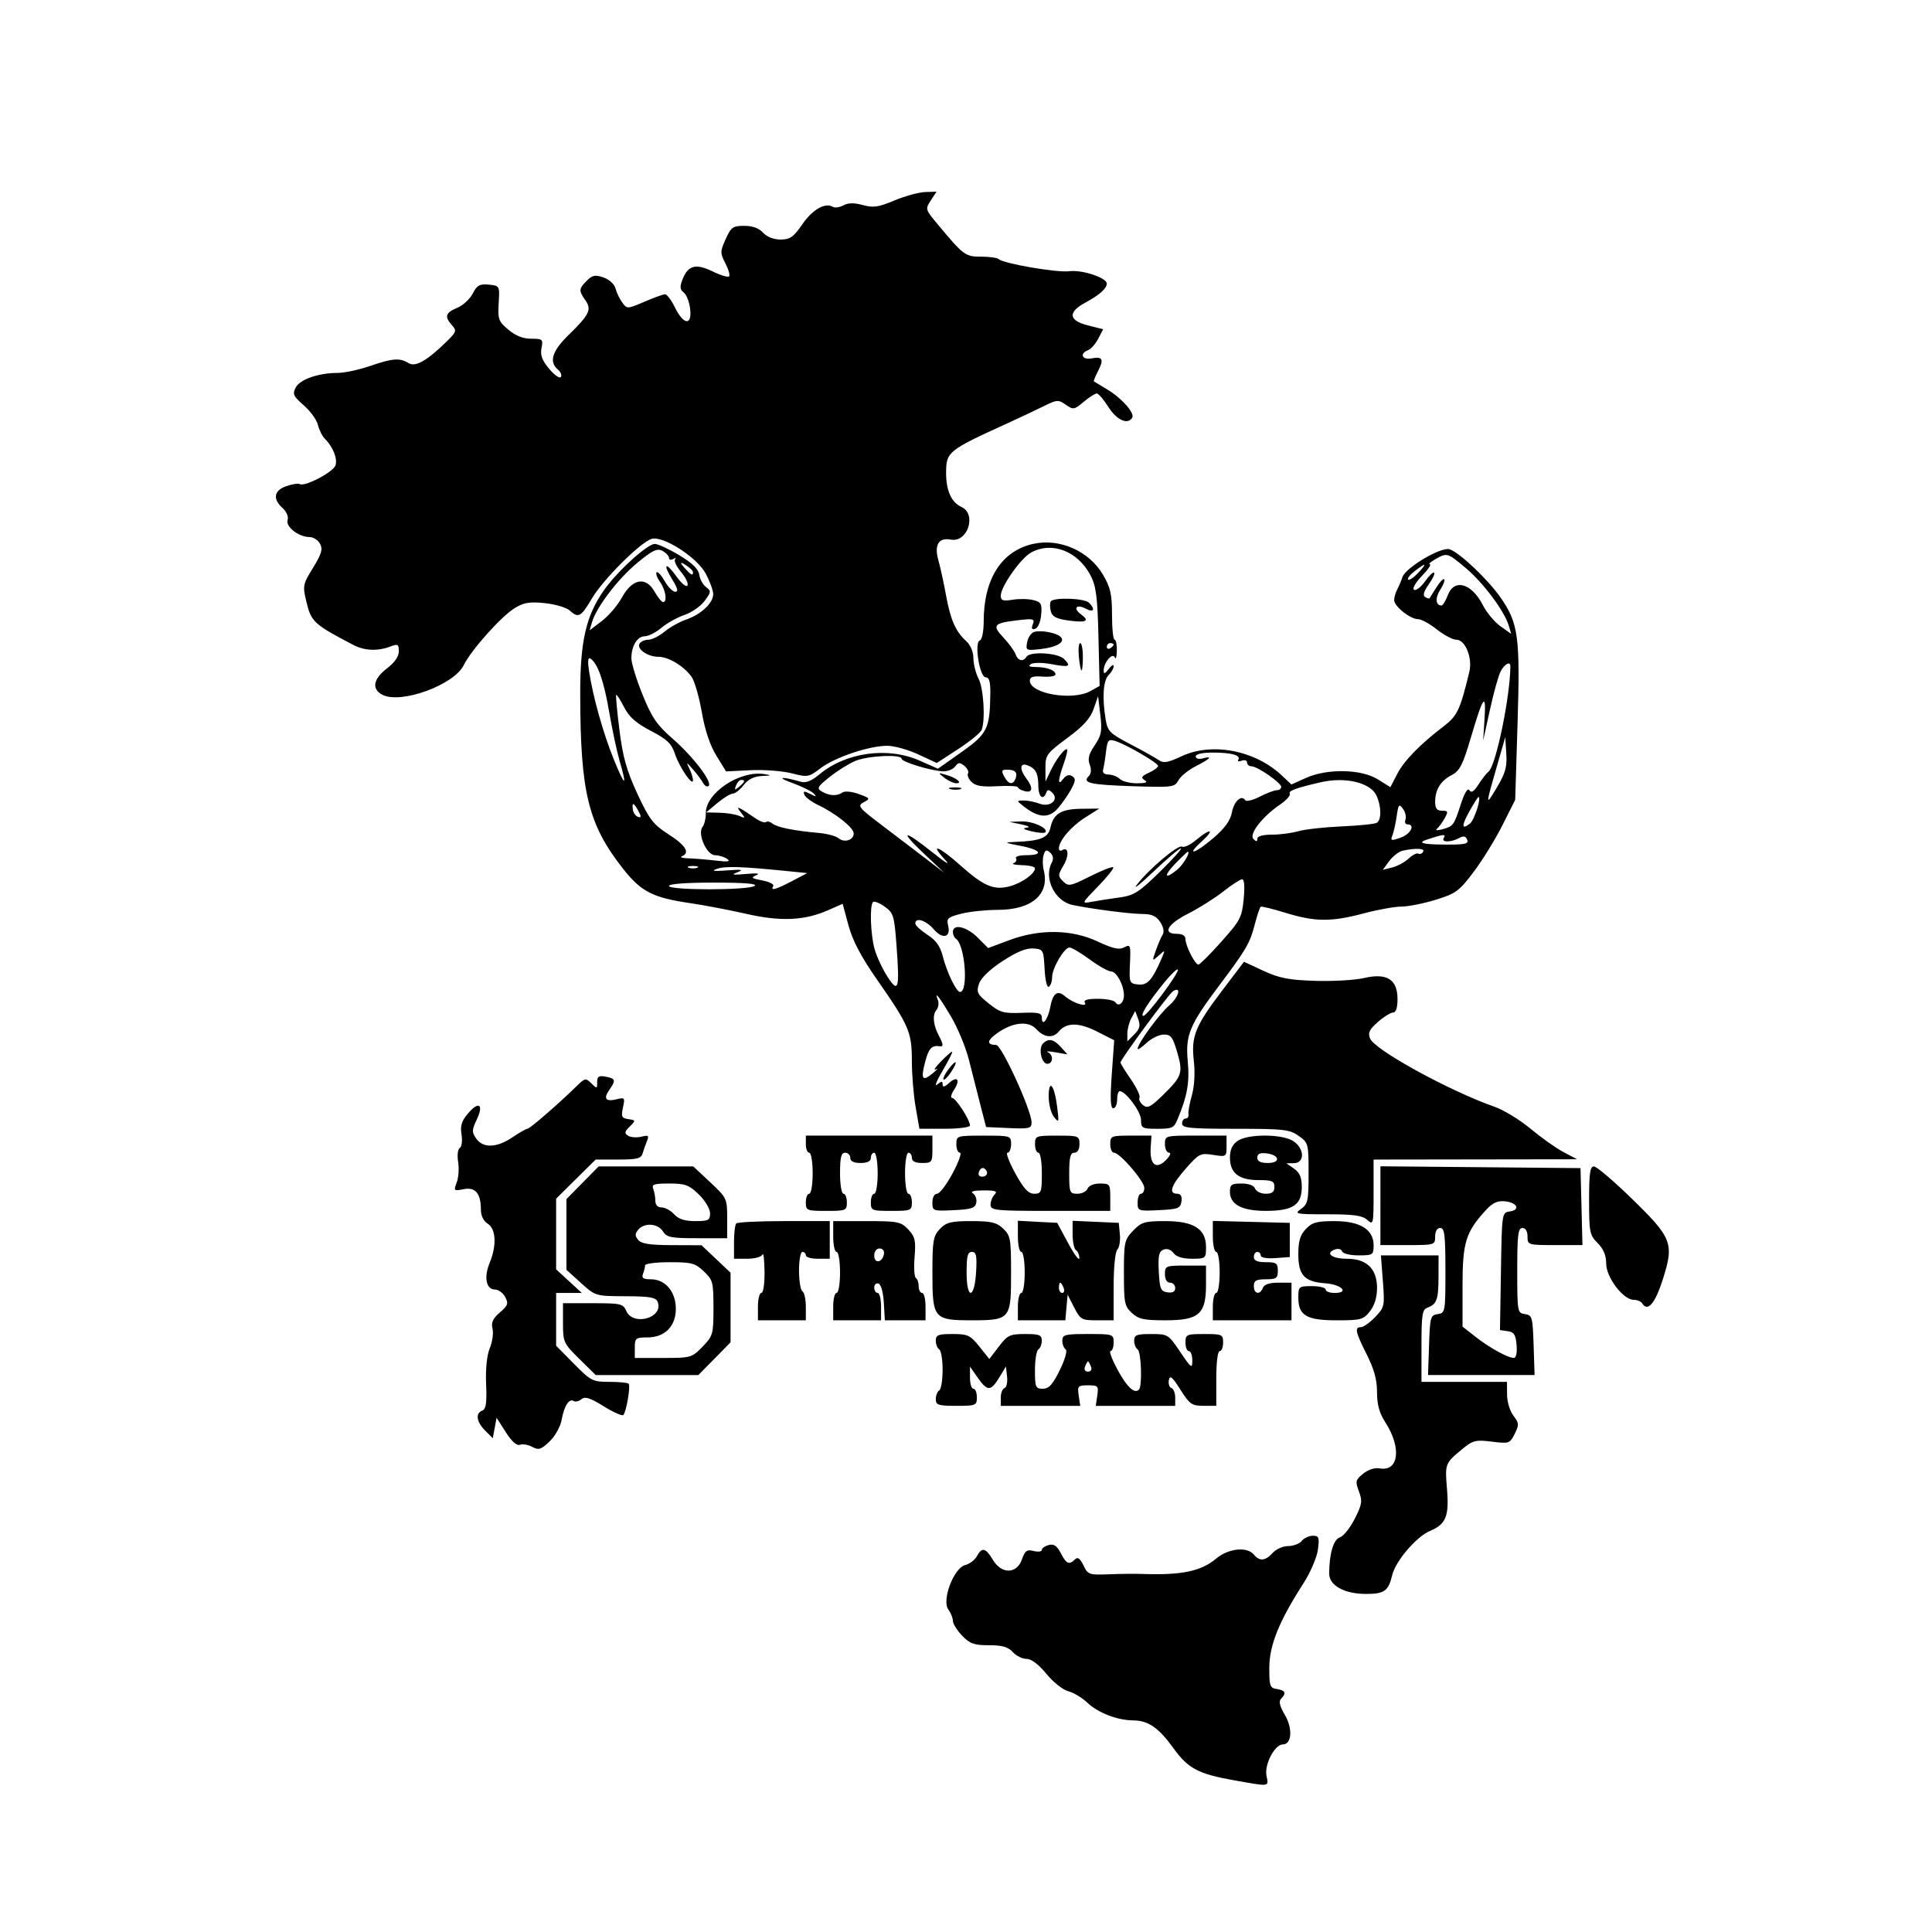 <?xml version="1.0" encoding="UTF-8"?>
<svg id="Livello_1" xmlns="http://www.w3.org/2000/svg" version="1.1" viewBox="0 0 1700.79 1700.79">
  <!-- Generator: Adobe Illustrator 29.1.0, SVG Export Plug-In . SVG Version: 2.1.0 Build 142)  -->
  <defs>
    <style>
      .st0 {
        fill-rule: evenodd;
      }
    </style>
  </defs>
  <path class="st0" d="M787.39,176.46c-14.07,5.93-18.63,6.61-27.8,4.05-7.63-2.09-12.83-2.05-17.1.26-3.37,1.79-7.5,2.39-9.25,1.36-6.65-4.14-17.95,2.26-26.86,15.22-7.85,11.38-10.87,13.52-19.23,13.52-6.1,0-12.02-2.35-15.39-6.01-3.58-3.97-9.25-6.05-16.54-6.05-10.02,0-11.68,1.19-16.37,11.68-4.95,10.92-4.95,12.24-.26,21.36,2.77,5.33,4.22,10.49,3.24,11.47-.98.98-7.63-1.02-14.71-4.48-14.8-7.16-21.57-5.24-26.44,7.55-2.35,6.1-2.05,8.7,1.24,11.09,2.35,1.71,4.9,8.23,5.63,14.5,1.75,15.09-5.84,14.16-13.56-1.66-3.03-6.18-6.86-11.26-8.49-11.26s-9.81,2.94-18.21,6.57c-15.01,6.44-15.31,6.44-19.49.72-2.35-3.2-5.03-8.74-5.93-12.37-.94-3.75-5.46-7.93-10.53-9.68-7.38-2.56-9.85-2.13-14.75,2.81-7.12,7.12-7.25,8.7-1.28,17.23,5.76,8.23,3.62,12.62-14.92,30.7-14.33,13.94-17.27,23.58-9.34,30.23,2.47,2.05,3.71,5.03,2.69,6.61-.98,1.62-5.59-1.58-10.23-7.12-6.31-7.46-8.02-12.11-6.82-18.29,1.53-7.8.98-8.27-9.04-8.27-7.16,0-13.81-2.64-20.13-7.97-8.66-7.25-9.38-9.25-8.53-23.32.94-15.31.9-15.39-8.7-16.33-8.02-.77-10.36.51-14.16,7.89-2.47,4.82-8.66,10.49-13.73,12.58-10.28,4.26-11.3,7.72-4.52,15.26,4.26,4.69,3.88,5.88-4.09,13.77-17.57,17.31-28.06,23.37-34.07,19.61-7.72-4.82-14.11-4.35-34.24,2.6-9.59,3.28-22.34,6.01-28.31,6.01-16.84.04-33,5.63-36.8,12.79-3.07,5.71-2.22,7.63,6.99,15.69,5.8,5.03,11.43,12.79,12.49,17.23,1.11,4.43,3.79,9.89,6.01,12.11,7.25,7.21,11.38,17.52,9.51,23.54-1.88,5.88-27.25,19.19-31.6,16.5-1.28-.81-6.57.04-11.73,1.83-10.92,3.79-12.19,11.21-3.28,19.27,3.5,3.16,5.37,7.63,4.43,10.62-1.88,5.88,9.89,14.92,19.4,14.92,3.28,0,7.42,2.69,9.17,5.93,2.56,4.73,1.32,8.91-6.18,21.11-9,14.62-9.25,15.82-5.84,29.97,4.22,17.65,6.61,19.83,41.57,38.08,9.55,4.99,21.19,5.46,32.06,1.36,6.91-2.64,7.72-2.22,7.72,4.14,0,4.6-3.75,9.98-10.57,15.14-11.94,9.17-13.52,17.95-4.05,23.02,16.12,8.61,63.23-8.49,71.8-26.05,6.44-13.13,32.79-42.72,44.68-50.06,8.14-5.03,13.09-5.88,26.65-4.48,9.12.94,18.97,3.84,21.83,6.4,7.8,7.08,9.93,5.93,19.74-10.7,9.81-16.54,42.43-49.08,52.4-52.23,9.81-3.11,39.57,15.82,47.5,30.19,3.58,6.52,6.61,14.67,6.78,18.12.3,7.89-10.53,18.16-24.01,22.77-5.71,1.96-14.24,6.74-18.89,10.62-4.69,3.84-11.04,7.04-14.16,7.04s-6.57,1.53-7.76,3.45c-2.86,4.65,7.12,11.6,16.67,11.6,9,.04,22.6,8.31,29.21,17.78,2.56,3.62,6.57,17.57,8.91,30.96,2.73,15.82,7.25,29.25,12.79,38.25l8.57,13.9,21.4-1.07c11.77-.6,28.06.64,36.2,2.69,14.24,3.67,15.18,3.5,25.63-4.48,12.62-9.59,42.81-19.74,58.71-19.7,6.05,0,18.33,3.41,27.29,7.59l16.25,7.55,18.89-12.28c10.36-6.78,19.66-14.37,20.64-16.88,3.37-8.83,1.71-36.63-2.77-45.15-2.47-4.73-4.48-12.79-4.52-17.95,0-5.59-2.52-11.55-6.31-15.01-9.34-8.44-13.86-18.72-17.82-40.51-1.92-10.7-4.95-24.47-6.69-30.66-3.84-13.52.17-20.25,10.92-18.21,14.88,2.86,23.11-22.51,9.3-28.78-8.83-4.05-13.47-14.45-13.43-30.06.09-18.51,1.45-19.61,54.15-43.62,10.79-4.9,25.11-11.68,31.89-15.05,11.51-5.71,12.79-5.8,19.32-1.24,6.57,4.6,7.46,4.48,15.73-2.52,4.86-4.05,10.02-7.38,11.55-7.38s6.14,5.42,10.32,12.02c7.21,11.38,16.93,15.78,20.85,9.38,2.52-4.01-9-17.14-21.62-24.73-4.05-2.43-8.06-4.86-12.07-7.29-.43-.3,1.19-4.39,3.62-9.08,5.42-10.45,4.09-13.05-5.76-11.17-8.31,1.58-10.74-4.26-2.98-7.25,2.56-.98,6.57-5.54,8.95-10.11l4.31-8.31-13.47-3.41c-16.97-4.26-17.82-11.6-2.39-19.91,12.49-6.74,19.06-12.54,19.06-16.88,0-5.12-21.87-12.37-33-10.87-10.79,1.41-58.29-6.78-62.21-10.7-1.19-1.15-8.1-2.13-15.44-2.13-14.07,0-15.35-.98-39.31-29.8-9.72-11.68-9.85-12.19-4.95-19.7l5.03-7.72-10.11.34c-5.59.21-17.69,3.54-26.99,7.42M909.63,478.76c-27.97,6.27-43.62,30.74-43.66,68.31,0,8.83-1.49,16.07-3.37,16.71-5.16,1.71-.26,32.49,5.16,32.49,3.07,0,4.18,3.92,4.05,14.28-.38,30.96-2.56,35.39-25.24,51.42l-20.89,14.75-16.07-7.12c-28.27-12.49-65.19-7.33-88.6,12.37-6.52,5.46-11.6,7.46-15.86,6.27-16.93-4.86-22.47-4.35-8.31.77,8.78,3.2,17.61,7.5,19.57,9.59,2.81,3.03,2.17,3.07-3.16.3-5.42-2.77-6.4-2.64-5.16.68.85,2.22,6.44,6.4,12.37,9.21,15.35,7.33,31.08,19.91,31.08,24.9,0,5.88-8.19,8.49-13.3,4.26-2.35-1.96-10.11-4.05-17.31-4.69-21.92-1.92-36.92-4.95-40.93-8.27-2.13-1.71-4.69-2.3-5.71-1.28-.98.98-5.37-.64-9.68-3.62-14.97-10.32-17.52-11.34-12.41-4.9,4.18,5.2,4.05,5.46-1.49,3.07-3.33-1.41-11.21-2.69-17.57-2.81l-11.51-.26,9.89-8.27c5.46-4.56,11.55-8.27,13.6-8.27s6.31-3.41,9.55-7.55c4.01-5.12,9.21-7.67,16.03-7.97,8.74-.38,9.04-.64,2.05-1.71-21.66-3.28-51.46,16.59-51.38,34.28.04,4.69-1.24,10.15-2.86,12.15-4.82,5.93,3.54,24.94,10.96,25.03,3.41,0,8.19,1.49,10.7,3.24,3.33,2.39.64,2.77-10.23,1.45-8.1-.94-18.93-1.83-24.09-1.96-5.12-.13-7.63-.94-5.59-1.79,7.46-2.98,3.5-9.59-11.68-19.32-13.6-8.74-16.88-13-27.46-35.69-9.42-20.3-12.79-32.19-15.78-55.9-2.09-16.54-3.37-30.57-2.9-31.17.51-.55,3.62,4.26,6.95,10.74,4.43,8.74,10.49,14.07,23.54,20.89,14.41,7.5,18.25,11.17,21.32,20.47,4.01,11.94,15.82,29.08,15.82,22.94,0-2-1.45-6.57-3.2-10.19-2.94-6.05-2.69-5.97,3.11.68,3.5,3.97,7.55,9.38,9,12.02,1.45,2.6,3.62,3.75,4.86,2.56,3.45-3.45-13.6-25.8-31.77-41.62-13.86-12.11-18.29-18.59-26.44-38.76-5.37-13.3-9.81-27.67-9.81-31.98,0-10.87,5.24-19.4,11.94-19.4,3.11,0,9.68-3.37,14.58-7.46,4.9-4.14,14.03-9.21,20.25-11.3,6.27-2.09,14.24-7.63,17.69-12.32,5.8-7.85,5.88-8.83,1.32-12.15-2.73-2-5.46-6.91-6.01-10.92-.72-5.03-6.1-10.23-17.61-17.18-9.12-5.46-18.8-9.93-21.57-9.93-6.69,0-33.85,24.9-45.32,41.57-15.39,22.43-20.38,44.64-20.3,90.9.13,86.34,6.99,114.4,37.69,153.46,15.86,20.21,26.22,25.5,59.27,30.32,12.02,1.75,34.07,5.97,48.95,9.34,30.53,6.99,51.55,6.05,72.44-3.2l12.66-5.59,5.16,19.06c3.62,13.35,11,27.46,24.69,47.07,28.65,41.15,31.08,46.82,31.08,72.1,0,11.94,1.49,30.27,3.33,40.76l3.33,19.06h22.26c12.24,0,22.26-1.28,22.26-2.86,0-4.95-12.49-24.26-15.69-24.26-1.66,0-.94-3.24,1.66-7.16,5.8-8.91,2.94-12.66-4.52-5.93-3.88,3.54-5.54,3.88-5.54,1.15,0-3.07-.94-3.03-4.78.13-2.64,2.17-.55-3.24,4.65-12.02,5.2-8.83,9.04-16.37,8.57-16.84-.51-.43-4.95,3.41-9.93,8.53-4.95,5.12-6.99,8.23-4.52,6.91,2.47-1.28,1.15.38-2.98,3.75-9.08,7.42-10.45,4.82-6.1-11.38,2.98-11.04,5.76-13.77,12.88-12.62,3.07.47,2.81-2-.98-9.08-5.03-9.38-5.97-18.38-2.39-22.68,1.79-2.17,2.47-6.01,1.53-8.49-3.54-9.21.6-4.14,11.21,13.69,5.97,10.02,13.18,27.29,15.95,38.37,2.77,11.09,7.33,28.95,10.11,39.7l5.03,19.57,20.04.9c18.16.81,20,.34,20-4.99,0-10.53-26.31-68.14-31.17-68.18-8.57-.09-8.27-3.84.9-10.36,13.73-9.76,27.59-11.17,34.58-3.45,6.57,7.29,14.54,8.14,19.57,2.09,6.78-8.19,17.65-8.23,33.56-.17l15.31,7.76-2.13,29.93c-1.53,21.49-1.15,29.93,1.28,29.93,1.88,0,3.41-3.37,3.41-7.5s1.02-7.55,2.26-7.55c5.33,0,18.8,18.12,18.8,25.33s.94,7.8,14.33,7.8,14.71-.9,17.78-8.27c8.7-20.81,10.74-32.62,9.04-51.21-2.17-23.02,1.53-31.94,27.89-66.98,23.62-31.38,26.9-37.1,31.13-53.6,2.05-7.97,4.39-14.88,5.24-15.44.81-.51,10.79,1.96,22.13,5.46,25.67,7.89,39.87,8.02,68.39.43,12.32-3.28,27.33-6.01,33.34-6.01,6.05-.04,19.7-2.77,30.32-6.05,17.74-5.5,20.55-7.59,33.51-24.86,7.76-10.36,19.1-28.82,25.2-40.98l11.09-22.09,2.09-67.62c2.35-75.47.72-87.66-14.58-109.92-11.04-16.03-36.5-40.25-45.28-43.02-7.55-2.39-38.97,16.25-41.57,24.69-.9,2.86-2.9,7.59-4.43,10.45-1.53,2.9-2.77,7.21-2.77,9.59,0,5.46,14.16,16.8,21.06,16.8,2.86,0,10.32,4.05,16.54,9.04,6.27,4.95,13.99,9.04,17.14,9.04,7.89,0,14.37,16.03,11.43,28.23-8.1,33.56-10.53,38.72-22.47,47.88-21.06,16.07-35.01,30.4-41.1,42.21l-5.93,11.47-11.13-6.91c-14.58-9.08-44.56-9.64-63.23-1.19l-12.79,5.76-8.23-7.76c-23.62-22.34-61.61-29.68-88.47-17.1-12.07,5.67-15.95,6.31-20.04,3.41-2.77-1.96-14.03-8.27-24.94-13.99-18.21-9.47-20.08-11.38-21.83-21.83-3.16-19.23-2.17-34.24,2.56-39.01,2.52-2.47,4.52-6.01,4.52-7.89s-1.96-.72-4.39,2.47c-3.37,4.43-4.43,4.73-4.43,1.32,0-7.04,7.89-16.25,9.81-11.43.85,2.13,1.66-.47,1.79-5.88.13-5.37-.77-9.76-2-9.76s-2.26-9.85-2.26-21.83c0-18.21-1.32-24.09-7.97-35.43-12.24-20.81-38.16-32.28-61.27-27.12M560.89,495.61c-16.71,13.77-35.9,38.89-39.74,52.15l-2.09,7.16,10.79-8.27c5.97-4.52,13.94-13.86,17.69-20.72,9.12-16.59,20.94-18.72,28.65-5.16,2.86,5.07,6.27,9.21,7.5,9.25,3.92,0,2.43-10.45-2.56-17.57-2.69-3.79-4.05-7.67-3.11-8.61.94-.94,4.14,2.52,7.08,7.67,2.94,5.2,7.16,9.47,9.38,9.47,2.81,0,2.09-3.11-2.6-10.7-8.83-14.24-5.93-16.25,3.79-2.6,4.22,5.93,8.49,9.47,9.51,7.8,1.02-1.66-1.49-6.99-5.59-11.9-4.09-4.86-6.48-9.93-5.29-11.26,1.19-1.32.47-1.45-1.58-.26-2.09,1.19-3.79.77-3.79-.9s-2.56-4.48-5.71-6.18c-4.73-2.52-8.7-.64-22.34,10.62M907.71,486.4c-9.08,4.95-26.69,29.97-26.69,37.95,0,4.35,1.83,4.99,10.36,3.62,5.71-.94,13.94-.81,18.25.3,6.91,1.71,7.76,3.28,6.95,12.92-.51,6.05-2.81,11.55-5.16,12.32-3.03,1.02-3.67-.13-2.22-3.92,1.88-4.86.55-5.2-13.13-3.58-21.49,2.56-22.98,4.31-12.75,15.22,4.86,5.2,9.68,11.81,10.7,14.71,2.05,5.84,6.69,6.91,9.59,2.26,3.03-4.95,27.59-3.58,33.04,1.88,6.74,6.74,4.69,7.55-11.26,4.56-7.59-1.41-15.61-1.45-17.82-.04-2.73,1.75-1.45,2.56,4.05,2.6,10.06.04,17.57,2.81,17.57,6.52,0,1.53-5.07,2.39-11.3,1.92-8.4-.64-11.3.26-11.3,3.58,0,11.51,37.56,17.95,53.3,9.17l8.14-4.52-1.02-42.85c-.81-35.26-2.05-44.86-6.86-54.24-11.13-21.53-33.98-30.44-52.45-20.38M1263.4,492.37c-4.14,2.39-6.23,4.35-4.69,4.43,1.58.04-1.58,4.69-7.04,10.28-5.59,5.8-8.57,11.04-6.82,12.11,1.66,1.02,6.01-2.3,9.64-7.38,3.58-5.07,7.25-8.57,8.06-7.72.85.81-1.36,5.54-4.9,10.49-4.22,5.97-5.29,9.68-3.11,11,1.79,1.11,3.58,1.53,3.97.98.38-.6,3.11-4.9,6.05-9.59s6.01-7.89,6.86-7.04c.81.81-.77,4.95-3.5,9.17-4.65,7.08-4.14,13.94,1.02,13.94,1.19,0,3.71-4.09,5.59-9.04,5.67-15.01,21.02-10.62,30.96,8.87,3.28,6.44,10.19,14.71,15.39,18.42l9.47,6.74-2.13-7.25c-3.67-12.54-22.3-37.61-37.61-50.48-16.42-13.86-16.67-13.94-27.2-7.93M602.21,499.49c6.14,6.91,7.85,7.8,7.85,4.18,0-1.28-3.07-4.18-6.78-6.48q-6.78-4.14-1.07,2.3M1245.37,502.77c-4.09,3.16-6.69,6.52-5.76,7.46s4.86-1.71,8.74-5.8c8.4-8.95,7.33-9.55-2.98-1.66M924.98,529.5c-.81,1.36-.81,5.24.09,8.66,1.24,4.69,4.95,6.61,15.39,8.06,15.95,2.17,19.27.55,11.09-5.46-7.38-5.42-3.79-9.3,4.48-4.86,6.86,3.67,8.44.51,2.69-5.29-4.05-4.05-31.34-4.95-33.73-1.11M910.7,556.2c-2.73.68-5.63,4.69-6.44,8.95-1.41,7.55-1.11,7.67,11.98,6.23,14.45-1.66,22.13-6.44,17.31-10.87-3.75-3.45-16.63-5.88-22.85-4.31M949.75,578.2c.64,6.61,1.66,12.02,2.35,12.02.64,0,1.19-5.42,1.19-12.02s-1.07-12.07-2.35-12.07-1.83,5.46-1.19,12.07M974.36,569.33c0,1.75,1.36,2.35,3.03,1.32,1.62-1.02,2.98-2.43,2.98-3.16,0-.77-1.36-1.36-2.98-1.36s-3.03,1.45-3.03,3.2M518.55,590.78c3.5,22.9,12.37,54.49,21.79,77.73,9.89,24.43,12.07,24.99,5.12,1.32-2.39-8.19-6.52-27.63-9.21-43.19-4.69-27.5-10.19-43.02-16.59-46.94-2.05-1.28-2.43,2.43-1.11,11.09M1321.09,590.99c-1.96,3.71-6.23,18.97-9.47,33.85l-5.97,27.12,1.24-19.36c1.49-23.75-1.24-19.95-12.15,17.06-7.04,23.79-9.72,28.99-16.76,32.66-9.81,5.07-14.58,12.83-14.58,23.62,0,5.76,1.58,7.76,6.05,7.76,5.37,0,5.63.72,2.26,6.74-2.09,3.75-5.16,7.89-6.82,9.25-1.62,1.36.38,1.53,4.52.43,10.02-2.73,10.49-3.37,16.54-22.04,3.33-10.23,6.1-14.8,7.59-12.41,1.62,2.64,3.92,1.24,7.89-4.9,3.03-4.78,7.16-10.06,9.12-11.68,6.44-5.37,18.97-66.3,19.06-92.61.04-4.69-5.12-1.96-8.53,4.52M962.72,624.16c-2.86,8.31-9.12,15.18-23.2,25.58-18.12,13.43-19.23,14.97-19.19,26.31l.04,12.02,4.26-9c4.73-10.06,11.81-19.57,14.54-19.57.98,0-.17,5.59-2.6,12.41-5.37,15.22-5.59,20.47-.6,13.81,2.43-3.28,5.2-4.14,7.8-2.52,3.33,2.13,3.24,4.05-.6,11.26-2.56,4.78-7.76,12.32-11.6,16.8-7.85,9.21-16.88,9-29.55-.77-7.33-5.63-7.38-5.71-.9-5.8,3.62-.04,9.93,1.24,14.07,2.81,9.38,3.54,17.57-3.67,11.04-9.76-2.98-2.86-4.14-2.81-5.2.13-2.69,7.29-6.91,3.62-6.95-6.01-.09-11.26-2.35-15.48-9.76-18.21-6.52-2.43-6.95,3.5-.85,11.6,6.31,8.31,5.71,13.09-1.41,11.21-3.28-.85-6.01-2.43-6.01-3.45s-8.1-1.45-17.99-.9c-13.47.77-19.23-.21-22.81-3.75-2.6-2.6-4.01-5.97-3.07-7.46.9-1.45-.51-4.48-3.16-6.65-4.01-3.37-5.37-3.24-8.23.6-1.92,2.52-6.82,4.39-11,4.14-11.09-.64-36.11-8.36-36.11-11.09,0-4.09-29.72-2.64-40.72,1.96-5.71,2.39-15.86,8.74-22.56,14.11-10.92,8.74-11.6,10.11-6.82,12.88,6.69,3.84,13.3,4.14,18.04.81,2.05-1.45,8.19-.9,14.33,1.32,10.15,3.67,10.4,4.09,4.43,7.25-5.84,3.16-4.78,4.52,15.78,20.08,12.88,9.76,25.75,19.57,38.59,29.38l16.59,12.71-17.82-16.8c-22.3-21.11-18.42-21.79,7.33-1.28,12.54,10.02,16.37,12.15,10.66,6.01-13.64-14.75-4.82-11.26,13.94,5.46,20.76,18.51,29.63,22.21,43.79,18.33,10.62-2.94,21.87-11.04,21.87-15.73,0-1.41-5.07-2.64-11.3-2.77-6.18-.13-9.59-.94-7.5-1.75,2.09-.85,3.03-2.77,2.09-4.31-.94-1.49,3.11-2.73,9-2.73,15.95,0,13-4.78-5.07-8.23-14.37-2.77-14.84-3.07-4.9-3.45,22.47-.81,29.29-3.54,31.3-12.58,2.69-12.28,9.38-16.37,27.2-16.59l15.78-.17-12.58,7.97c-12.19,7.72-22.94,20.38-22.94,27.08,0,1.83,1.28,2.52,2.81,1.58,5.67-3.54,6.44,4.6,1.24,13.39-4.95,8.44-4.99,9.38-.34,14.03,4.65,4.65,6.27,4.35,23.79-4.43,10.32-5.2,19.49-8.78,20.3-7.97.85.85-5.16,8.44-13.35,16.84-14.67,15.09-14.75,15.26-5.84,13.6,4.99-.94,15.82-2.64,24.09-3.75,13.43-1.83,17.35-4.31,36.16-22.64,11.55-11.34,19.91-20.64,18.51-20.64-1.41-.04-12.15,9.08-23.92,20.25-11.73,11.17-18.51,16.59-15.05,12.02,10.4-13.73,36.67-35.94,39.99-33.85,1.75,1.07,7.29-1.53,12.37-5.8,12.79-10.79,17.06-9.76,5.03,1.19-14.88,13.52-5.88,10.87,10.36-3.07,9.89-8.49,14.8-15.26,16.12-22.34,1.83-9.89,8.53-16.03,11.73-10.83.9,1.41,6.65,0,12.79-3.11,6.14-3.16,12.92-5.71,15.05-5.71s3.88-1.32,3.88-2.9c0-3.62-21.06-18.16-26.27-18.16-2.09,0-3.84-1.53-3.84-3.37s-2.09-2.52-4.65-1.53c-2.6.98-3.97.6-3.03-.85,2.43-3.97-6.01-6.31-22.68-6.31-8.87,0-14.8,1.36-14.8,3.37,0,1.88,2.64,2.69,6.01,1.79,9.42-2.47,7.12.17-5.93,6.82-6.57,3.37-13.47,8.95-15.35,12.49-3.24,6.05-5.16,6.27-40.63,5.12-37.52-1.28-44.3-2.86-38.2-8.95,2.09-2.09,2.39-5.8.77-10.06-1.92-5.03-.81-9.34,4.35-16.93,5.97-8.78,6.65-12.54,4.99-26.78l-1.96-16.54-3.97,11.34ZM973.67,661.64c-.72,6.27-1.88,13.39-2.56,15.78-.81,2.77.94,4.39,4.73,4.43,3.33.04,7.85,1.79,10.02,3.92,2.17,2.09,8.95,3.79,15.05,3.79,7.89-.04,9.81-.85,6.69-2.81-3.45-2.22-2.73-3.5,3.79-6.48,4.43-2,8.1-4.73,8.1-6.01,0-2.64-28.48-19.19-38.03-22.04-5.67-1.71-6.61-.6-7.8,9.42M1318.19,673.03c-10.62,36.8-10.62,37.22-.6,20.47,7.67-12.79,9.21-18.33,8.44-30.1l-.9-14.45-6.95,24.09ZM884.05,683.56c3.75,7.08,7.72,7.76,9.98,1.83,2.05-5.33-.38-7.85-7.59-7.85-4.69,0-5.12,1.02-2.39,6.01M831.35,684.67c3.28,2.6,7.97,4.78,10.36,4.82,6.23.17.34-4.78-8.87-7.38-7.29-2.09-7.33-2.05-1.49,2.56M647.92,691.53c-1.58,4.14-1.15,4.31,2.69,1.15,5.24-4.35,5.8-6.1,1.92-6.1-1.49,0-3.54,2.22-4.6,4.95M1162.52,688.67c-21.36,4.9-28.57,7.55-27.08,9.93.9,1.49-2.94,5.84-8.53,9.64-15.65,10.66-27.67,26.14-23.49,30.32,2.56,2.56,3.41,2.52,3.41-.17,0-2.26,4.86-3.62,12.83-3.62,7.04,0,17.52-1.36,23.32-3.03,5.8-1.71,22.98-3.58,38.2-4.26,15.22-.64,29.12-2.09,30.87-3.16,4.18-2.56,4.05-14.45-.26-23.88-5.24-11.51-27.42-16.8-49.29-11.77M836.68,694.69c2.9.77,6.99.72,9.04-.09,2-.85-.38-1.45-5.33-1.41-4.99.04-6.65.72-3.71,1.49M1293.76,713.87c-7.33,13.09-7.21,17.1.34,11.09,3.88-3.11,10.32-23.32,7.42-23.32-.47,0-3.97,5.5-7.76,12.24M557.14,712.76c.38,2.81,2.43,5.67,4.52,6.35,2.94,1.02,3.03-.13.38-5.07-4.09-7.72-5.93-8.19-4.9-1.28M1229.55,718.48c-.94,6.48-2.64,14.11-3.79,16.97-1.88,4.69-1.11,4.9,7.25,1.96,8.78-3.07,13.22-11.68,6.01-11.68-1.83,0-2.64-1.92-1.75-4.22.9-2.3-.09-6.61-2.22-9.51-3.41-4.65-4.05-3.92-5.5,6.48M899.1,725.73c6.48,1.36,8.19,2.47,4.52,2.94-3.88.43-2.3,1.58,4.48,3.16,5.8,1.36,11.21,1.79,12.02.94,3.41-3.41-10.87-10.02-20.85-9.64l-10.74.38,10.57,2.22ZM1255.9,739.2q-12.07,3.97,12.66,4.26c20.72.3,24.47-.38,23.07-4.14-1.28-3.33-3.16-3.71-7.25-1.49-7.21,3.84-15.82,3.79-13.43-.04,2.3-3.79,0-3.58-15.05,1.41M918.71,752.63c-.98,3.16-.94,9.21.13,13.47,5.33,21.23-10.53,34.88-40.59,34.88-10.28,0-24.64,1.53-31.98,3.37-11.81,2.98-13.18,4.18-11.64,10.23,2.69,10.66-4.73,12.71-12.66,3.45-6.82-7.89-16.2-10.83-16.2-5.03,0,1.66,4.73,6.05,10.53,9.81,7.63,4.9,11.43,10.15,13.6,18.85,3.58,14.2,11.98,31.6,15.22,31.6,7.67,0,4.39-41.96-3.67-46.9-1.41-.9-2.6-3.58-2.6-5.97,0-7.46,12.11-4.73,21.79,4.95l9.25,9.25,18.38-6.86c26.82-10.06,55.09-9.68,78.07,1.11,13.6,6.35,18.93,7.5,23.37,5.12,5.46-2.9,5.76-2,5.03,14.37-.77,16.76-.51,17.44,7.04,18.33,8.14.94,12.41-3.62,20.38-21.92,3.84-8.87,3.79-8.91-2.09-3.58-5.93,5.37-5.97,5.29-2.52-4.56,1.96-5.5,4.65-11.73,6.01-13.9,1.49-2.3.64-6.74-2.17-11-3.5-5.37-7.42-7.08-16.03-7.12-10.66-.04-43.87-4.35-61.1-7.89-15.65-3.2-25.67-23.58-18.38-37.27,1.79-3.37,1.32-6.31-1.32-8.78-3.24-2.98-4.39-2.6-5.84,2M1234.79,748.88c-3.28.72-8.61,4.82-11.77,9.08l-5.76,7.8,8.27-2.09c4.56-1.11,11.09-4.65,14.5-7.85s7.29-5.16,8.57-4.35,3.2.09,4.22-1.62c1.88-3.03-6.14-3.45-18.04-.98M1034.56,760.35c-10.53,10.92-9.34,14.37,1.83,5.2,5.29-4.35,11.98-15.73,9.21-15.73-.43,0-5.42,4.73-11.04,10.53M606.26,763.84c2.09.85,5.46.85,7.55,0,2.05-.81.38-1.49-3.75-1.49s-5.84.68-3.79,1.49M631.12,764.87c-5.42,1.88-2.86,2.26,9.04,1.36,12.83-.98,14.84-.6,9.04,1.62-5.93,2.26-4.31,2.6,7.5,1.53,9.55-.9,12.88-.47,9.08,1.11-5.03,2.09-4.18,2.81,5.37,4.6,6.23,1.15,10.53,3.41,9.55,4.99-2.77,4.43,1.96,3.2,16.54-4.43l13.43-7.04-18.72-1.88c-39.61-3.97-53.6-4.39-60.84-1.88M1076.73,784.91c-7.46,5.88-21.36,14.62-30.87,19.44-18.21,9.21-22.9,17.74-9.76,17.74,4.78,0,7.5,1.66,7.5,4.65,0,5.84,8.44,22.43,11.38,22.43,1.19,0,10.28-9.04,20.17-20.13,16.67-18.63,18.16-21.45,19.7-37.65,1.07-11.17.55-17.44-1.45-17.35-1.71.13-9.21,4.99-16.67,10.87M588.95,779.92c0,3.92,69.2,3.92,75.3,0,3.03-1.96-8.53-2.94-35.39-2.94-24.64-.04-39.91,1.11-39.91,2.94M768.54,794.08c-3.07,3.03-2.22,28.4,1.36,41.32,1.79,6.48,6.82,17.31,11.17,24.09,9.89,15.44,11.04,11.47,8.14-27.37-1.96-26.14-2.69-28.48-10.45-34.03-4.56-3.28-9.21-5.07-10.23-4.01M882.6,846.05c-11.3,7.42-19.06,14.84-20.76,20.04-2.47,7.33-1.53,9.21,8.49,17.23,10.02,8.02,13.22,8.95,29.04,8.31,14.75-.6,17.78.13,17.78,4.18,0,8.44,5.24,2.09,7.33-8.87,2.35-12.71,6.44-15.73,13.18-9.81,6.65,5.8,20.17,10.11,17.35,5.5-1.41-2.26,2.35-3.37,11.47-3.37,7.46,0,14.41,1.41,15.44,3.07,2.73,4.43,7.5.55,7.5-6.1,0-8.95-6.52-21.06-11.38-21.06-2.39,0-10.83-4.73-18.72-10.53-7.89-5.8-15.9-10.53-17.78-10.53-4.69,0-15.31,18.12-15.35,26.18,0,3.62-1.28,7.38-2.86,8.36-1.62,1.02-3.24-5.63-3.75-15.61-.9-16.97-1.15-17.44-9.93-18.08-6.23-.47-14.67,3.03-27.03,11.09M1076.47,871.25c-24.47,32.23-27.97,40.93-25.5,62.81,1.19,10.62.51,22.3-1.75,30.19-2,7.08-3.37,14.58-2.98,16.67.34,2.05-.77,3.75-2.52,3.75s-3.11,2.05-3.11,4.52c0,3.79,7.21,4.52,46.94,4.52,42.64,0,47.75.55,55.69,6.23,8.53,6.05,8.74,6.86,8.74,32.96,0,24.18-.64,27.16-6.69,31.38-6.23,4.39-4.69,4.69,23.11,4.69,23.49,0,30.96,1.07,35.3,4.99,5.29,4.78,5.5,3.88,5.5-24.09v-29.08l179.17-.26-11.9-6.27c-6.52-3.41-19.61-12.71-29.08-20.59-9.47-7.89-23.79-16.63-31.81-19.4-39.48-13.81-105.4-49.97-109.45-60.03-2.05-5.07-.68-7.97,6.91-14.62,5.2-4.56,11.21-8.27,13.35-8.27,2.52,0,3.88-4.22,3.88-11.98,0-17.14-9.42-23.07-29.29-18.42-7.89,1.88-27.25,2.98-42.94,2.52-23.41-.72-31.72-2.35-45.79-8.83l-17.14-7.97-18.63,24.6ZM1024.97,864.9c-14.37,17.65-21.75,29.42-18.42,29.42s32.28-38.89,30.32-40.85c-.81-.81-6.14,4.35-11.9,11.43M1032.6,872.62c-3.67,2.26-46.22,60.03-46.22,62.72,0,.85,4.14,7.59,9.21,14.92,5.07,7.38,8.44,14.58,7.55,16.03-.9,1.45.47,4.35,2.98,6.48,3.92,3.2,6.57,1.96,16.8-7.93,17.74-17.23,18.76-20.13,13.43-38.42-3.97-13.6-5.63-15.78-11.98-15.65-4.05.04-10.87,3.41-15.14,7.42-4.26,4.01-7.76,6.31-7.76,5.07,0-4.52,19.06-30.66,27.89-38.2,8.4-7.25,11.04-17.31,3.24-12.45M995.89,896.49c-1.92,3.58-3.45,9.59-3.45,13.39v6.86l6.1-6.14c4.78-4.73,5.54-7.72,3.5-13.35l-2.69-7.21-3.45,6.44ZM918.2,918.58c-4.31,4.31-1.36,17.91,3.79,17.91s5.54-7.93.43-10.23c-2.09-.98.98-.9,6.78.13l10.53,1.83-5.76-6.4c-6.31-7.08-11-8.02-15.78-3.24M834.8,941.52c-3.07,4.09-4.95,8.06-4.18,8.83s3.71-2.17,6.57-6.48c6.69-10.23,4.86-12.02-2.39-2.35M525.72,952.6c0,5.93-.26,5.97-5.16,1.11-4.86-4.9-5.59-4.73-12.79,2.3-15.82,15.52-41.4,37.69-43.45,37.69-1.19,0-7.12,3.37-13.22,7.5-13.69,9.3-25.84,9.76-31.85,1.15-3.97-5.67-3.92-7.5.34-16.5,6.44-13.47,2.13-16.97-7.33-5.93-5.93,6.86-7.21,11-5.97,18.76.9,5.46.21,10.83-1.53,11.9-1.75,1.11-2.39,6.48-1.45,12.32.94,5.67.38,13.81-1.24,18.04-2.81,7.42-2.56,7.63,6.1,5.93,10.36-2.09,15.18,3.71,15.18,18.16,0,5.24,2.35,9.93,6.05,12.28,7.29,4.56,7.97,19.27,1.66,34.45-5.24,12.58-3.11,23.45,4.6,23.45,3.03,0,7.12,2.94,9.08,6.57,3.03,5.71,2.43,7.5-4.73,13.64-6.18,5.33-7.76,8.87-6.44,14.2.98,3.92-.09,11.64-2.39,17.18-2.6,6.35-3.79,18.21-3.24,31.72.68,16.5-.09,22-3.33,23.24-6.27,2.39-5.2,9.93,2.47,17.61l6.74,6.74,3.33-17.99,8.14,12.71c5.2,8.14,9.68,12.11,12.45,11.04,2.35-.9,7.25-.04,10.83,1.88,5.67,3.03,7.8,2.35,15.26-4.82,4.9-4.69,9.55-13.05,10.62-19.1,2.22-12.28,6.57-19.02,10.66-16.46,1.53.94,4.65.21,6.86-1.66,3.07-2.56,7.67-1.07,19.44,6.27,8.49,5.24,16.29,8.74,17.31,7.72,2.64-2.64,6.57-25.71,4.69-27.59-.9-.9-8.53-1.62-17.01-1.62-14.62,0-16.25-.81-31.13-15.9l-15.69-15.9v-46.48h22.6l-11.3-10.4-11.3-10.36v-62.21l34.79-34.45h19.87c16.37,0,20.17-.94,21.4-5.24,1.15-3.75,2.43-7.38,3.88-11,2-4.9,1.32-5.46-4.95-3.88-4.01.98-9.21.64-11.51-.81-3.54-2.13-3.33-3.54,1.32-8.14,5.42-5.37,5.37-5.54-1.19-6.52-5.88-.85-6.52-2.22-4.78-10.19,1.92-8.61,1.58-9.08-5.37-7.33-9.76,2.43-12.11-.38-6.69-8.14,6.01-8.57,5.63-10.06-3.11-11.73-6.1-1.15-7.55-.21-7.55,4.82M923.19,965.44c0,6.61,2.09,14.67,4.69,17.91,4.35,5.42,4.52,4.78,2.73-9.21-2.43-19.23-7.42-25.03-7.42-8.7M709.4,1007.27c0,4.14,1.36,7.5,2.98,7.5,1.71,0,3.03,8.02,3.03,18.08s-1.32,18.04-3.03,18.04-2.98,3.41-2.98,7.55c0,7.21.81,7.55,18.08,7.55s18.04-.34,18.04-7.55c0-4.14-1.36-7.55-2.98-7.55-1.71,0-3.03-8.02-3.03-18.04,0-14.07,1.02-18.08,4.52-18.08,2.47,0,4.52,2.05,4.52,4.52,0,3.03,2.98,4.52,9.04,4.52s9.04-1.49,9.04-4.52c0-2.47,1.32-4.52,2.98-4.52s3.03,8.02,3.03,18.08-1.36,18.04-3.03,18.04-2.98,3.41-2.98,7.55c0,7.21.77,7.55,18.04,7.55s18.08-.34,18.08-7.55c0-4.14-1.36-7.55-3.03-7.55s-2.98-8.02-2.98-18.04,1.32-18.08,2.98-18.08,3.03,2.05,3.03,4.52c0,3.03,3.03,4.52,9.04,4.52,8.53,0,9.04-.68,9.04-12.07v-12.02h-111.41v7.55ZM841.88,1007.27c0,4.14,1.45,7.5,3.2,7.5s-1.15,8.14-6.44,18.08c-5.33,9.93-11.47,18.04-13.73,18.04-2.39,0-4.09,3.24-4.09,7.67,0,7.5.43,7.67,18.76,6.78,15.61-.72,18.97-1.83,19.87-6.57.6-3.11-.72-6.78-2.98-8.23-2.6-1.62.77-2.56,9.34-2.6,10.45-.04,12.62.77,9.81,3.58-2,1.96-3.62,6.05-3.62,9,0,5.03,3.97,5.46,52.7,5.46h52.7v-12.07c0-11.38-.51-12.02-9.12-12.02-5.37,0-9.85,1.88-10.87,4.52-.98,2.47-4.99,4.48-8.95,4.48-6.78,0-7.21-.98-7.21-18.04,0-14.07,1.02-18.08,4.52-18.08,2.81,0,4.52-2.86,4.52-7.5,0-7.29-.68-7.55-19.57-7.55s-19.57.26-19.57,7.55c0,4.14,1.36,7.5,3.03,7.5s2.98,8.02,2.98,18.08c0,16.71-.47,18.04-6.78,18.04-5.12-.04-9.12-4.35-16.67-18.08-5.42-9.93-8.49-18.04-6.78-18.04s3.16-3.37,3.16-7.5c0-7.42-.43-7.55-24.09-7.55s-24.09.13-24.09,7.55M977.38,1007.27c0,4.14,1.49,7.5,3.33,7.5,5.07,0,26.52,24.86,26.65,30.87.04,2.9-1.24,5.24-2.9,5.24s-2.98,3.45-2.98,7.67c0,7.5.38,7.67,18.8,6.78,16.88-.81,18.93-1.58,19.78-7.67.64-4.52-.6-6.78-3.75-6.78-7.93,0-5.37-7.46,7.55-22.13,11.64-13.22,12.92-13.86,24.09-12.07,11.6,1.83,11.81,1.71,11.81-7.55v-9.42h-27.12c-26.9,0-27.12.04-27.12,7.55,0,4.14,1.66,7.5,3.71,7.5s.68,2.98-2.98,6.65c-8.57,8.57-14.28,3.75-13.26-11.17l.68-10.53h-18.16c-17.35,0-18.12.34-18.12,7.55M1089.44,1004.41c-4.6,3.24-6.69,7.76-6.69,14.58,0,13.69,7.8,19.87,25.07,19.87,12.07,0,14.07.85,14.07,6.01,0,4.43-2,6.01-7.63,6.01-4.18,0-8.4-2-9.34-4.48-1.07-2.81-5.63-4.52-11.94-4.52-8.83,0-10.23.98-10.23,7.33,0,11.17,10.53,16.76,31.64,16.76,23.71,0,31.6-5.24,31.6-20.89,0-8.53-1.75-12.75-6.78-16.25l-6.78-4.73,6.78-.13c9.59-.26,9.17-12.96-.64-19.4-9.81-6.44-40.04-6.52-49.12-.17M1106.83,1019.08c0,3.28,2.86,4.73,9.3,4.73,11.51,0,10.49-7.08-1.24-8.49-5.71-.68-8.06.43-8.06,3.75M512.84,1041.21l-14.2,14.41v62.21l12.79,11.6c12.75,11.55,12.88,11.55,39.23,11.68,21.62.09,26.78,1.02,28.35,5.03,5.33,13.99-21.62,21.66-27.67,7.89-2.73-6.27-4.86-6.78-29.34-6.78h-26.39v17.44c0,16.8.51,17.91,14.41,31.6l14.41,14.2h90.35l14.2-14.41,14.16-14.41v-61.27l-12.79-12.11-12.79-12.07-25.97-.09c-19.36-.04-26.95-1.19-29.72-4.56-2.98-3.62-2.98-5.46,0-9.04,5.33-6.44,17.31-5.59,21.75,1.49,3.33,5.29,7.04,6.01,30.15,6.01h26.39v-17.65c0-17.27-.34-17.95-14.92-31.6l-14.92-13.94h-83.32l-14.16,14.37ZM861.88,1031.36c-1.07,2.73,0,4.48,2.69,4.48,4.86,0,5.97-4.69,1.71-7.33-1.49-.9-3.45.38-4.39,2.86M1215.22,1061.42v34.66h24.09c23.71,0,24.09-.13,24.09-7.55,0-4.69,1.71-7.5,4.52-7.5,3.75,0,4.52,6.14,4.52,37.39,0,36.54-.17,37.48-6.78,38.42-6.35.9-6.82,2.56-7.63,27.29l-.9,26.35h93.8l-.85-26.35c-.81-24.73-1.28-26.39-7.63-27.29-6.61-.94-6.78-1.88-6.78-38.42,0-31.25.72-37.39,4.52-37.39,2.81,0,4.52,2.81,4.52,7.5,0,7.42.38,7.55,24.18,7.55h24.18l-.85-33.9-.85-33.85-88.05-.81-88.09-.81v34.71ZM1398.91,1056.81c0,27.93.51,30.44,7.5,37.48,5.2,5.16,7.55,10.83,7.55,18.08,0,12.15,15.01,31.89,24.22,31.89,3.03,0,6.4,1.41,7.5,3.16,4.82,7.8,11.38.09,18.16-21.23,10.06-31.68,8.23-36.37-27.42-71.08-15.95-15.56-30.96-28.27-33.26-28.27-3.41,0-4.26,6.14-4.26,29.97M575.09,1046.62c1.02,2.64,1.83,7.38,1.83,10.57,0,3.58,2.09,5.76,5.54,5.76,3.07,0,8.02,2.69,11,6.01,3.88,4.26,9.3,6.01,18.55,6.01,11.64,0,13.09-.72,13.09-6.91,0-3.92-4.39-11.17-9.93-16.59-8.66-8.36-12.02-9.59-25.92-9.59s-15.69.77-14.16,4.73M1308.26,1065.08c-17.99,19.61-20.76,28.53-20.76,67.03v35.73l11.3,8.87c12.37,9.72,28.65,18.72,33.9,18.72,2,0,2.98-4.48,2.39-11.3-.72-9.08-2.26-11.47-7.76-12.24l-6.86-.98.85-51.72c.81-51.46.85-51.72,7.76-52.7,9.64-1.36,6.57-7.85-4.22-8.95-6.57-.64-10.87,1.32-16.59,7.55M648.17,1077.02c-1.11,1.07-2,8.53-2,16.54v14.54h11.81c6.61,0,12.45-1.66,13.3-3.75.81-2.09,1.62,4.69,1.75,15.05.13,10.7-1.07,18.8-2.77,18.8s-3.03,5.42-3.03,12.07v12.02h42.17v-11.85c0-6.52-1.36-12.71-3.03-13.73-1.66-1.02-2.98-9.21-2.98-18.25s1.32-16.37,2.98-16.37,3.03,1.36,3.03,3.03,4.73,2.98,10.53,2.98h10.53v-33.13h-40.12c-22.09,0-41.06.94-42.17,2.05M733.49,1088.54c0,7.46,1.36,13.56,2.98,13.56,1.71,0,3.03,8.02,3.03,18.08s-1.32,18.04-3.03,18.04-2.98,5.42-2.98,12.07v12.02h42.13v-12.02c0-6.65-1.32-12.07-2.98-12.07s-3.03-2.13-3.03-4.73,1.71-4.22,3.75-3.54c2.22.72,4.18,7.72,4.69,16.8l.9,15.56h35.82v-12.02c0-6.65-1.32-12.07-2.98-12.07s-3.03-2.6-3.03-5.84-1.11-6.52-2.52-7.38c-1.36-.85-1.88-9.12-1.11-18.42,1.19-14.5.43-17.82-5.54-24.22-6.44-6.82-9-7.38-36.5-7.38h-29.59v13.56ZM827.34,1081.97c-5.84,6.23-6.52,10.28-6.52,38.67,0,40.29,1.15,41.66,35.13,41.66s34.11-1.49,34.11-42.6c0-29.16-.55-32.11-6.99-38.16-5.76-5.46-10.53-6.57-28.06-6.57s-22.04.98-27.67,6.99M896.07,1088.41c0,7.5,1.36,13.69,3.03,13.69s2.98,8.02,2.98,18.08-1.32,18.04-2.98,18.04-3.03,5.42-3.03,12.07v12.02h41.79l.98-11.3,1.02-11.26,5.76,11.26c5.46,10.7,6.52,11.3,20.25,11.3h14.5v-29.51c0-16.97,1.36-30.87,3.24-32.75,1.79-1.75,2.77-7.8,2.26-13.39l-.98-10.15-20.34-.9-20.3-.9v11.98c0,6.61,1.36,12.88,2.98,13.9,1.66,1.02,2.98,4.14,2.94,6.95-.04,2.77-4.43-3.07-9.76-13l-9.72-18.04-17.31-.9-17.31-.94v13.73ZM997.51,1083.42c-7.63,7.97-8.1,10.11-8.1,37.14s.64,29.25,6.95,35.22c5.88,5.5,10.53,6.52,29.59,6.52,29.46,0,35.73-5.46,35.73-31.04v-17.14h-18.08c-17.27,0-18.08.34-18.08,7.55,0,4.69,1.71,7.5,4.52,7.5,2.52,0,4.52,2.13,4.52,4.73,0,3.2-2.22,4.43-6.78,3.79-5.97-.85-6.86-2.94-7.67-18.33-.72-14.07.09-17.69,4.22-19.32,3.11-1.19,6.52,0,8.74,3.07,2.39,3.24,7.97,4.99,16.12,4.99,12.19,0,12.49-.21,12.49-10.32,0-15.95-10.79-22.81-35.99-22.81-18.08,0-20.89.85-28.18,8.44M1067.69,1088.45c0,7.5,1.36,13.64,3.03,13.64s2.98,8.02,2.98,18.08-1.32,18.04-2.98,18.04-3.03,5.42-3.03,12.07v12.02h69.24v-33.13h-11.73c-7.63,0-12.32,1.58-13.43,4.52-2.52,6.57-7.97,5.54-7.97-1.49,0-4.86,2.05-6.01,10.57-6.01,9.21,0,10.53-.94,10.53-7.55s-1.32-7.5-10.53-7.5c-7.38,0-10.57-1.36-10.57-4.52,0-2.47,1.36-4.52,3.03-4.52s3.03,1.45,3.03,3.2c0,1.88,5.2,2.77,12.79,2.26l12.79-.94v-30.1l-33.9-.85-33.85-.85v13.64ZM1149.51,1081.97c-4.95,5.24-6.57,10.7-6.57,22.09,0,18.59,5.37,24.35,23.88,25.67,14.37,1.07,21.36,8.49,8.02,8.49-4.31,0-7.8-1.32-7.8-2.98s-5.42-3.03-12.02-3.03c-11.64,0-12.07.34-12.07,10.06,0,15.82,7.16,20.04,33.9,20.04,21.15,0,23.37-.6,29.12-7.93,4.05-5.16,6.27-12.32,6.27-20.55,0-16.84-9.12-25.71-26.39-25.71-13.26,0-19.61-4.73-10.87-8.1,3.03-1.15,5.76-.51,6.44,1.53.68,2,6.95,3.58,14.5,3.58,12.71,0,13.3-.43,13.3-8.83,0-13.99-11.85-21.32-34.49-21.32-15.61,0-19.74,1.15-25.2,6.99M769.61,1105.34c0,7.38,7.04,6.31,8.53-1.24.55-2.98-.98-5.03-3.79-5.03s-4.73,2.6-4.73,6.27M850.92,1120.39c0,24.35,7.12,23.28,8.4-1.24.77-13.77.04-17.06-3.75-17.06s-4.65,3.79-4.65,18.33M1217.39,1127.81c1.66,21.92,1.45,23.02-6.82,31.64-4.69,4.86-10.28,8.87-12.45,8.87-5.84,0-4.95,4.26,5.07,24.09,6.48,12.88,9.04,22.21,9.04,33.13s2,18.33,7.25,26.44c14.62,22.68,11.94,43.92-5.2,40.63-4.01-.72-9.93,1.19-14.24,4.69-6.78,5.5-7.08,6.82-3.75,15.65,3.2,8.49,2.77,11.38-3.71,24.13-4.05,7.97-9.89,15.31-13.05,16.29-5.63,1.79-9.34,14.41-9.42,31.85-.04,10.53,13.35,17.95,32.41,17.95,16.2,0,19.7-2.52,23.07-16.54,3.03-12.54,21.32-33.94,33.3-38.93,14.07-5.88,16.93-12.96,14.92-36.97-1.83-22.21-1.71-22.56,13.47-35.09,9.42-7.72,11.81-8.31,26.05-6.52,15.14,1.88,15.86,1.66,20.08-6.86,3.97-7.97,3.88-9.47-1.11-15.99-3.07-3.97-5.59-12.24-5.59-18.46l-.09-11.3h-75.26v-31.68c0-27.46.68-31.98,5.24-33.68,8.27-3.03,9.68-7.04,9.76-27.2l.04-18.8h-50.74l1.71,22.68ZM567.88,1113.91c0,1.49-.81,4.9-1.83,7.5-1.41,3.67.17,4.78,6.99,4.78,12.71,0,21.92,10.96,21.92,26.01s-9.38,25.16-25.03,25.16c-10.32,0-11.09.64-11.09,9.04v9.04h24.99c24.35,0,25.28-.26,34.66-9.93,9.17-9.47,9.59-11,9.59-34.07s-.55-24.64-8.44-32.19c-7.55-7.25-10.7-8.1-30.1-8.1-11.9,0-21.66,1.24-21.66,2.77M932.19,1133.69c0,2.52,1.32,4.52,2.94,4.52s2.13-2,1.19-4.52c-.98-2.47-2.3-4.52-2.94-4.52s-1.19,2.05-1.19,4.52M823.8,1180.21c0,3.2,1.36,6.65,3.03,7.67,1.66,1.02,2.98,9.17,2.98,18.08s-1.32,17.06-2.98,18.08c-1.66,1.02-3.03,4.48-3.03,7.72,0,5.12,2.22,5.84,18.08,5.84,17.27,0,18.08-.34,18.08-7.55,0-4.14-1.36-7.5-3.03-7.5s-3.03-4.39-3.03-9.76v-9.72l6.78,9.68c8.53,12.19,11.55,12.19,18.93,0l5.93-9.76,1.02,8.91c.55,4.95-.47,9.47-2.26,10.06-1.83.6-3.28,4.35-3.28,8.36v7.29h69.93l-1.32-9.04c-1.24-8.4-.68-9.04,8.19-9.04s9.38.64,8.14,9.04l-1.32,9.04h69.93v-7.29c0-4.01-1.49-7.76-3.33-8.4-1.88-.6-2.86-3.75-2.26-6.95.9-4.65,3.03-2.94,10.15,8.36,8.1,12.88,10.11,14.24,20.3,14.24l11.3.04v-24.09c0-14.07,1.24-24.09,2.98-24.09s3.03-3.41,3.03-7.55c0-7.12-.9-7.5-16.54-7.5s-16.59.38-16.59,7.5c0,4.14,1.36,7.55,3.03,7.55s2.98,3.71,2.98,8.23c0,7.55-.85,6.95-10.62-7.5-10.4-15.52-10.87-15.78-25.58-15.78-12.79,0-14.97.81-14.97,5.84,0,3.2,1.36,6.65,3.03,7.67,3.2,2,4.22,32.41,1.19,35.43-3.97,3.97-10.53-2.17-18.93-17.65-4.82-8.95-7.59-16.25-6.1-16.25s2.73-3.41,2.73-7.55c0-7.33-.51-7.5-22.56-7.5-20.38,0-22.6.55-22.6,5.84,0,3.2,1.32,6.65,2.9,7.63,1.71,1.07-.43,8.66-5.12,18.25-6.27,12.79-9.59,16.46-14.97,16.46-6.35,0-6.91-1.32-6.91-16.42,0-9,1.36-17.23,3.03-18.25,1.66-1.02,2.98-4.48,2.98-7.67,0-4.99-2.13-5.84-14.67-5.84-13.39,0-15.48.98-23.11,11l-8.4,11-8.78-11c-8.02-9.98-10.23-11-23.62-11-12.58,0-14.75.85-14.75,5.84M955.21,1202.98c-1.07,2.69-.04,4.48,2.6,4.48s3.62-1.79,2.56-4.48c-.94-2.52-2.09-4.52-2.56-4.52s-1.66,2-2.6,4.52M1145.98,1356.52c-2.05,2.47-7.42,4.52-11.94,4.52s-10.66,2.69-13.64,6.01c-6.52,7.16-11.47,7.63-16.59,1.49-6.01-7.25-22.39-5.5-33.09,3.45-13.3,11.21-30.4,14.8-64.77,13.6-6.61-.26-20.13-.09-30.02.3-17.14.68-18.21.3-22.13-7.85-3.03-6.23-5.07-7.67-7.46-5.29-5.12,5.12-7.59,4.05-12.49-5.46-3.37-6.52-6.1-8.36-10.62-7.16-3.37.9-6.1,2.81-6.1,4.31s-3.2,1.92-7.12.94c-6.01-1.49-7.72-.3-10.4,7.46-4.52,12.96-18.04,13.09-25.63.21-6.27-10.53-9.59-11.26-14.03-3.03-1.75,3.28-6.4,6.78-10.32,7.76-9.98,2.52-20.76,30.96-14.8,39.1,2.22,3.03,4.01,7.55,4.01,10.02s3.67,8.36,8.1,13c6.82,7.08,10.53,8.44,23.62,8.44,11.73,0,16.88,1.45,20.98,6.01,2.98,3.33,8.49,6.01,12.15,6.01,4.26,0,10.62,4.82,17.52,13.22,5.93,7.25,14.58,14.11,19.19,15.26,4.56,1.15,12.07,5.59,16.59,9.89,9.55,9.12,26.65,15.73,40.8,15.78,13,.09,22.3,6.52,35.09,24.3,13,18.08,21.96,22.85,53.6,28.44,31.98,5.67,30.4,5.88,28.44-4.01-2-9.85,7.25-27.59,14.37-27.59,7.93,0,8.87-13.99,1.79-26.01-4.56-7.72-5.54-11.98-3.33-14.2,4.86-4.9,3.79-7.46-3.62-8.53-6.18-.9-6.78-2.56-6.74-19.02.09-19.66,8.7-40.93,30.15-74.19,6.01-9.34,11.68-22.56,12.62-29.38,1.45-10.92.94-12.37-4.39-12.37-3.33,0-7.76,2.05-9.81,4.52"/>
</svg>